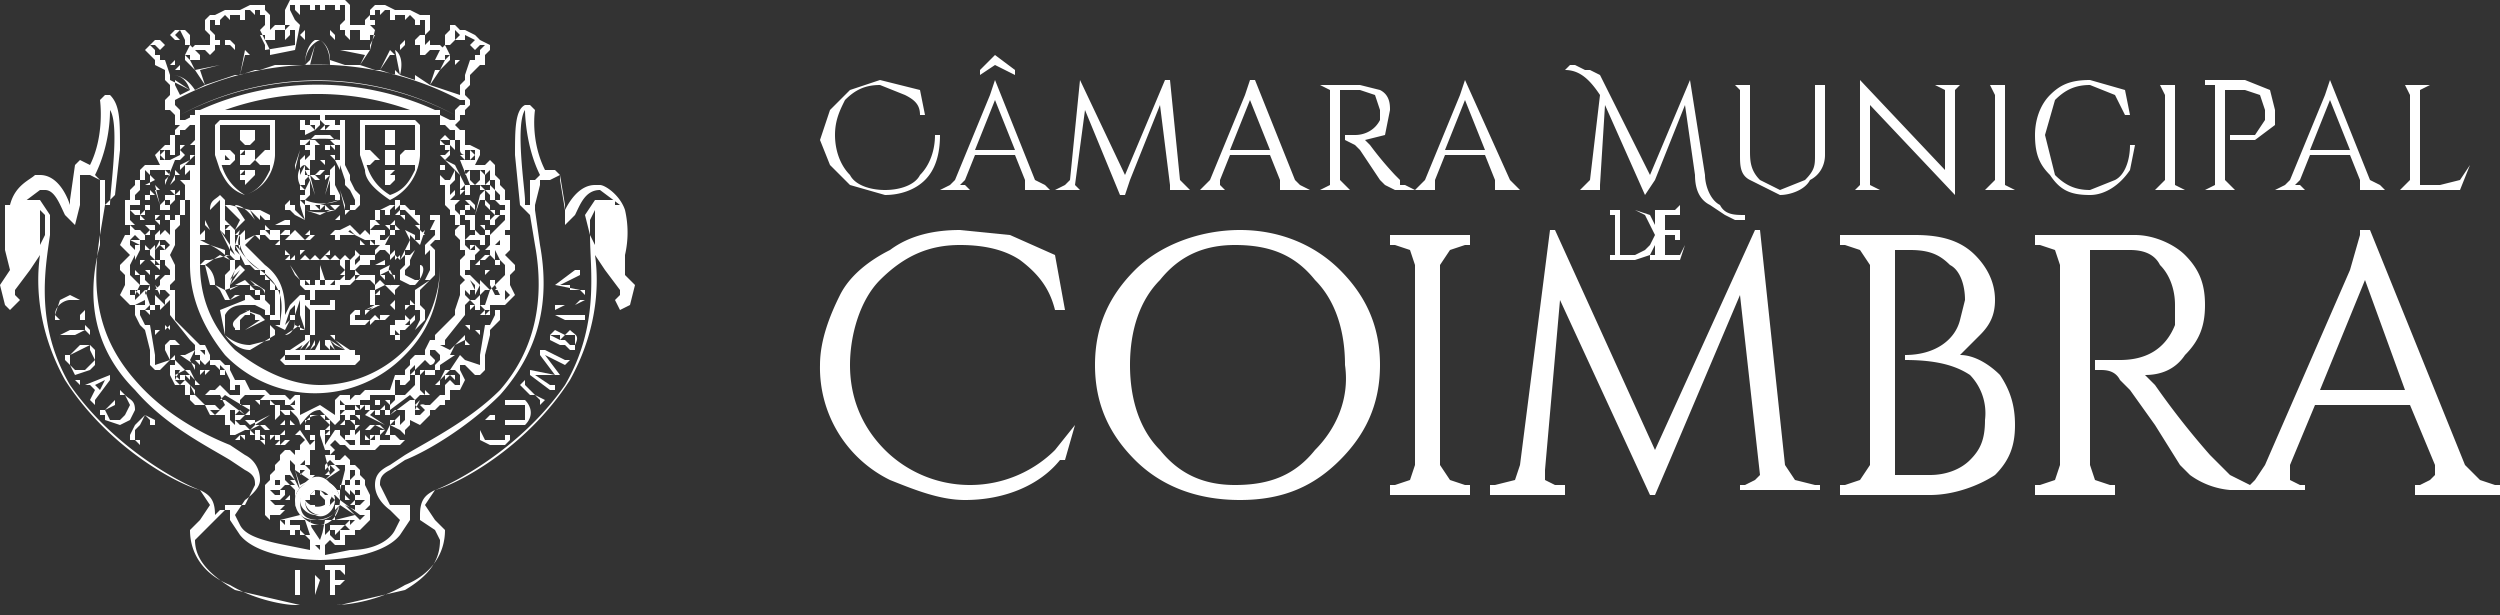 <svg version="1" id="Layer_1" xmlns="http://www.w3.org/2000/svg" viewBox="0 0 500 123"><rect x="0" y="0" width="500" height="123" fill="#333333" stroke="none"/><style>.st2{fill:#fff}</style><g id="LOGO"><path class="st2" d="M268 54c-5-5-12-8-20-8s-16 3-21 8-8 11-8 19 3 14 8 19 12 8 21 8 15-3 20-8 8-11 8-19-3-14-8-19zm-5 36c-4 5-9 7-16 7-6 0-11-2-15-7-4-4-6-10-6-17s2-13 6-17c4-5 9-7 15-7 7 0 12 2 16 7 4 4 6 10 6 17 1 7-2 13-6 17zM278 49h1l3 1 1 3v40l-1 3-3 1h-1v2h16v-2h-1l-3-1-2-3V53l2-3 3-1h1v-2h-16v2zM359 96l-2-3-5-47h-1l-20 44-20-44h-1l-6 47-1 3-4 1h-1v2h15v-2h-2l-2-1v-2l3-34 18 39h1l3-7 14-33 4 36-1 1-2 1h-1v1h16v-1h-1l-4-1zM392 71l4-4c2-2 3-4 3-7 0-4-2-7-4-9-3-3-7-4-12-4h-15v2h1l3 1 2 3v40l-2 3-3 1h-1v2h18c5 0 10-2 13-4 3-3 4-6 4-10s-1-7-3-10c-2-2-5-4-8-4zm2 21c-2 2-5 3-8 3h-7V50h3c4 0 6 1 8 3 2 1 3 4 3 7l-1 4c-1 4-5 7-11 7v1c6 0 10 1 13 3a11 11 0 0 1 3 9c0 4-1 6-3 8zM499 97l-3-1-3-3-19-47h-2v1l-2 7-17 39-2 3-1 1-2-1-2-1-1-1-3-3a158 158 0 0 1-11-14l-2-2c3 0 6-1 8-4 3-3 4-6 4-10s-1-7-4-10c-2-2-6-4-10-4h-20v2h1l3 1 1 3v40l-1 3-3 1h-1v2h16v-2h-1l-3-1-1-3V50h8c3 0 5 1 6 3 2 2 3 5 3 8v4c-2 5-6 7-11 7h-5v2h1c1 0 3 0 4 2l2 2 5 7 5 8 2 2a16 16 0 0 0 8 3h15v-1h-1l-2-1v-1-2l5-12h19l5 12v2l-1 1-2 1h-1v2h17v-2h-1zm-35-19l9-22 8 22h-17zM194 97c-7 0-13-3-17-7-5-5-7-11-7-17s2-13 6-17c5-5 10-7 16-7 5 0 9 1 12 3 4 3 6 6 7 10h2l-2-11-9-4-10-1c-5 0-10 1-14 4-4 2-8 5-10 9s-4 9-4 14a25 25 0 0 0 14 23c5 2 10 4 15 4 8 0 15-3 19-8h1l2-7-4 5c-4 4-10 7-17 7zM170 37l7 2c3 0 6-1 8-3s3-5 3-9h-1c0 3-1 6-3 8-1 2-4 3-7 3s-6-1-7-3c-2-2-3-5-3-8s1-5 2-7c2-2 4-3 7-3l5 2c2 1 3 2 3 4h1l-1-5-4-1-4-1-6 2-4 4-2 6 2 5 4 4zM194 38l-1-1h-1l1-1 2-5h8l2 5v2h-2 7l-1-1-2-1-8-20-1 3-7 17-1 1-2 1h6zm5-18l4 10h-8l4-10zM199 13l4 2v-1l-4-3-3 3v1zM216 38l-1-1 2-15 7 17h1l1-3 6-15 2 16v1h-2 7-1l-1-1-1-1-2-20h-1l-8 19-9-19-2 20-1 1-2 1h6-1zM246 38h-1l-1-1v-1l2-5h8l2 5v2h-1 7l-2-1-1-1-8-20h-1l-1 3-7 17-1 1-1 1h-1 7zm4-18l4 10h-8l4-10zM298 38h7-1l-1-1-1-1-9-20-1 3-7 17-1 1-1 1-2-1h-1v-1l-1-1a68 68 0 0 1-5-6l-1-1 4-1 1-5c0-1 0-3-2-4l-4-1h-8l2 1v19l-2 1h7-1l-1-1-1-1V18h4l3 1 1 3v2c-1 2-3 3-5 3h-1-1v1l2 1 1 1 2 3 2 3 1 1 2 1h8v-1-1l2-5h8l2 5v2h-1zm-9-8l4-10 4 10h-8zM320 19l-2 17-1 1-1 1h-1 5v-1l1-16 8 18 2-3 6-15 2 14c0 3 1 5 3 6l3 2 2 1h2v-1c-2 0-4 0-5-2-2-1-3-4-3-6l-3-19-8 19-8-16-1-2-1-2-2-1h-1l-2-1h-1l-1 1c3 0 5 2 7 5zM361 17h2v14c0 2 0 3-2 5l-5 2-4-2c-2-2-2-4-2-6V18v-1h2-6 1l1 1v13c0 2 0 4 2 5l6 3c2 0 5-1 6-3 2-1 3-3 3-5V18v-1h2-6zM376 38l-2-1V21l17 18v-1-19-1l1-1h1-6l2 1v16l-17-18v21l-1 1h-1 6zM403 38l-2-1V19v-2h2-7 2l1 2v17l-1 1-1 1h-1 7zM418 39c3 0 6-2 8-5l1-5h-1c0 3-1 6-3 7l-5 2c-3 0-5-1-7-3l-2-8 2-7c2-2 4-3 7-3l5 2 2 4h1l-1-5-7-2c-4 0-6 1-8 3s-3 5-3 8c0 4 1 6 3 8 2 3 4 4 8 4zM437 38l-2-1V19v-2h2-7 2l1 2v17l-1 1-1 1h-1 7zM448 38h-1l-1-1-1-1V18h4l3 1 1 3v2l-2 3h-5v1h5l4-3v-3l-1-4-5-2h-8v1h2v20l-2 1h7zM455 38h6l-1-1h-1l1-1 2-5h8l2 5v2h-1 7-1l-1-1-2-1-8-20-1 3-7 17-1 1-2 1zm11-18l4 10h-8l4-10zM494 33l-2 3-4 1h-4V19v-1l2-1h-7 2l1 2v17l-1 1-1 1h-1 13l2-5z"/><path class="st2" d="M331 51h-1v1h6l1-3-1 2h-3v-4h2v1h1v-2h-3v-3h3v1-3l-1 1h-5 1v3l-1-2-3-1h-5v1h1v8h-1v1h5l3-1 1-2v2zm-1-2l-1 1-2 1h-3v-9h3l2 1 2 4-1 2zM78 40c6-3 6-9 6-9v-6l-1-1H72v7l1 3c0 2 2 4 5 6zm-5-9v-6h10v9c-1 2-2 4-5 5-5-3-5-8-5-8zM49 39c6-2 6-8 6-8v-6-1H44l-1 1v6l1 3c1 2 2 4 5 5zm-5-8v-6h10v9c-1 2-2 4-5 5-5-3-5-8-5-8zM57 42h1l1 1 2 1 3 3 3-3h1l1-1 1-1h1l1-1v-1-1l-1-1-1-2v-1l-1-2v-1-1-1-1-1-3-1h-1v1h-1v-1h-2v-1h-1v1h-2v1h-1v-1h-1v5h1l-1 1-1 3v3l-2 5v1zm11-17c1 0 1 0 0 0 1 0 1 0 0 0zm-8 0zm-2 16h-1 2v1l-1-1zm3 3l-1-1-1-1v0l-1-1v-1-1l1-2 1-3 1-4v-1 4c-1 0-2 2-1 4v4a53 53 0 0 0 1 3zm7-17v1a24 24 0 0 0-7 0h-1v-1h8zm-1 0h0zm1-1v0zm0 2h-1-1-1-1-3 1l1-1h3l1 1h1zm-8 0zm0 0h5-1-4zm7 1h-1v-1l1 1h0zm1 9v1l-1-2v-1-1-4 1l1 2v4zm0 3h-1v1l1-1v1h-1a10 10 0 0 1-6 0v-1 0l-1-1h1v1h3l4-1v1zm0-1a9 9 0 0 1-7 0h-1 1v-1 1l1-1v-1-1-1l1 3-1-4 1 1h2l1-1-1 4 1-3v3h1v1h1zm-7-9v-1h1v-1 2l-1 1v1l-1 2v2h1v1l-1-1v-5l1-1zm3-3v1l-1-1h-1v1h-1 1v-1h2zm-1 0zm1 1h1v1h1v1h-1 1l1 1v-1 2l-1 1v1h-1v1h-1l-1-1h-1v-1-1-1h1v-1-1-1h1zm0 0h0zm3 4v1-1zm0 2v0zm0 0v0zm0 3v0zm0-1v-1-1 2zm0-2v-1 1zm0-1zm0-1zm0 0v-1 1zm-6 6v-1-1-1-1h1v1l-1 2h1v-1-1-1 3h-1v1zm0 0zm0-2v-1-1-1 3zm0-3v-1l1 1v1l-1 1v-1h1v-1h-1zm1 2v-1h-1v-1l1 2zm0-2v0zm1-2h-1 1zm-1 0zm0 0zm0 0zm1 0zm-1-3h0zm2-1zm0 0zm-2 1c0-1 0 0 0 0h-1 1zm-1 0c0-1 0-1 0 0v-1h1l-1 1zm-1 9h1v1h-1v-1zm7-7c0 1 0 0 0 0h-1v-1 1h1zm-1 0v-1h-1 2v1h-1zm1-1h-1v-1h-2v-1h2v1h1v1zm-1-2h0zm-5 1zm0 0v-1h1v1h-1zm3 18l-3-3v-1-1l3 1 2-1h2v1l-4 4zm6-5h-1v1l-1 1v-3-1-1-1-1-2-1 4l1 4h1zm2-1h-2v0h2zm-2-3l1 2v0l-1-1v-1-1 1zm-2-6v1l1 3v1l1 1v1l1 1v1h-1v1h-1v-1l-1-3v-1-1-1-2-1h-1v-2l-1-1h2v3zm0-6v-1 2h-1v-1h1zm-1 0h1-1zm-1 0c0-1 0-1 0 0 1-1 0-1 0 0zm-2-1v-1l1 1h1l-1 1v1l-1-1-1 1v-1l-1-1h2zm-2 1zm1 0v1l1-1 1 1v-1h2v1h-1-1-1-1-2-1 1l2-1zm-2 0h1-1zm-1-1v1h1v1h-1l1-1h-1v-1zm0 1h1l-1 1v-1zm-1 10v-2l1-4 1-1v1l-1 4-1 3-1 2v1l-1 1 2-5z"/><path class="st2" d="M125 55v-4a20 20 0 0 0 0-9c-1-3-4-5-5-5h-1c-3 0-5 3-6 5v-1l-1-6-1-1h-2c-3-6-2-12-2-12l-1-1h-1c-2 1-2 5-2 10l1 10 2 2 1 6c2 11 0 21-7 29-6 6-14 10-19 13l-3 2c-2 1-3 2-3 4 0 3 3 5 3 5l2 2-1 2c-1 2-4 4-9 4l-5 1v-2l1-1 1 1h2v-1-1h2v-1h1l1-1 1-1v-1-1h-1l1-1v-2h-1 1l-1-2v-1l-1-1v-1l-1-1h-1v-1l-1-1-1 1h-1v-1h-1l1-1-1-1 1-1 1 1h1l1 1h5l1-1h4l1-1v-1-1l1-1v-1l2 1 1-1 1-1v-1h1l1-1h1v-1h1v-2h2l1-2-1-2v-1h1l2 2h1l1-1v-1-2l1-4v-1l2-2v-1-1h-2v-1h3l1-1 1-1-1-2h-1 1v-2l1-1v-1l-1-1-1-1 1-1v-3h-1v-1h1v-1-1-1-1-1-1 0h-1v-1-1l-1-1v-1l-1-1v-1-1l-1-1-1 1h-1-1l1-2v-1l-2-1h-1v-2-1h-1l-1-1 1-1v-1h1v-1l1-1v-1l-1-1v-1l1-1v-1-1l1-1 1-1h1v-2l1-1V9l-2-1-1-1-2-1h-1l-1-1h-1v1l-1 1v2l-1 1h1l-1-1h-2V8l-1 1V8 7l1-1V5 3h-2l-2-1h-1-2l-2-1h-1-1l-1 1v1l-1 1v1h-3V3 1l-1-1h-1-1-7-1-1l-1 2v3h1l-1 1V5h-2l-1 1V5 3l-1-1V1h-1-2l-2 1h-3l-2 1h-1l-1 1v2l1 1v2h-3l-1 1h1l-1-1V7l-1-1h-2l-1 1-2 1h-1l-1 1-1 1 1 1 1 1v1l2 1v2l1 1v2l-1 1v2h1l1 1v2h1l-1 1v1h-1v2h-1l-1 1-1 1 1 2h-1-1-1l-1 1v2h-1v1l-1 1v2h-1v5h1v2h-1l-1 2 1 1 1 1-1 1-1 1v1l1 1v2h1-1l-1 2 1 1 1 1h1l2-1v1h-1-1v1 1l1 2 1 1 1 4v3l1 1h1l2-2h1v1h-1v2l1 2h2v2h1v1l1 1h2l1 2h3v2h1v2l1 1h1v-1l1 1h3l1 1h3l1-1h1l1-1h1l1 1-1 1v1h-1v1l-1-1h-1l-1 1v1l-1 1v1l-1 1v1l-1 1v6l1 1h2v2h2v1h3l1 1v2l-5-1c-5-1-8-2-9-4l-1-2 2-3s3-2 3-4-1-4-3-5l-3-2c-5-2-13-6-19-13-7-8-9-17-7-29l1-6 2-2 1-9c0-6 0-9-2-11h-1l-1 1s1 7-2 13l-2-1-1 1-1 7v1c-1-3-3-6-6-6H7c-1 1-4 2-5 6H1v9l1 4-2 3 1 4 1 1 2-2-1-1v-1l3-4 2-3c-1 7 0 16 5 25 9 14 23 21 27 22l2 3-2 3-2 2c0 5 3 9 8 11 5 3 11 4 13 4h8c3 0 9-1 14-4 5-2 8-6 8-11l-2-2-2-3 2-3c4-1 18-8 27-22 5-9 6-18 5-25l2 3 3 4v1l-1 1 1 2 2-1 1-4-2-2zm-20-33zm1 19h-1v-1c0-2-2-15 0-18 0 0 0 7 3 13l-1 1h-1v5zm-45 66v-1 1l-1-1v-1-1 1h-1-1 1v-1h2l1 3h-1zm0 0v-1 1zm-1-1v-1 1zm0 0h-1 1zm-1-1zm-1-1zm0 0v0zm0 0h-1 1zm-2 0v-1h4l-4 1zm1 0zm-1-2h-1 1zm0 0zm0-4c0 1 0 0 0 0zm0 0h-1 1zm0 2v-1-1l1-1v-1 0h1v-1h1-1v1h-1v2h-1v2zm1-3l-1-1v1h1zm1-2zm2 3l-2-4h1l1 4zm-1-4l3 2-2 1-1-3zm0 6l-1 1h-2v-1h2v-1h-1-1 0v-1 1h1v-1h1-1v-1h-1 2l1 1v2zm0 1l1 2h-4l3-2zm-2 0h-1 1c-1 0-1 0 0 0zm-1 0h0zm1 0h1l-1 1h-1l1-1zm-1-2c0 1 0 0 0 0zm0 0h0zm1 0h1l-1 1h-1l1-1zm0-1h1-2 1zm0 0zm0 0v-1 1zm2-2v0h-1 0v-1l1 1zm-1-1l1 1-1-1zm0 1zm0 0h-1 1zm0 0l1 1h-1l-1-1h1zm-2 6zm0 0h-1 1zm3-2v1l-3 2 3-3zm0 4h-1 1zm-1 0h1v1h-1v-1zm1-4c0-2 2-4 5-4 2 0 4 2 4 4 0 3-2 5-4 5s-5-2-5-5zm2-6v0l-1 1v-1h1zm0 0v-1 1zm0 0h1l-1-1h1v1h-1zm0 0v-1 1zm0 1zm1-3v-2h4v1h-1l1 4-1 1v-1l-1-1-1 1h-1v-3zm0 0v0c0 1 0 0 0 0zm0 0zm0 1v-1 1zm0 0h-1v-1l1 1zm0-8h-1v-1h1v-1h3v1h1v3h-1v1-2h-2v1h-1l-1-1h1v-1zm-2-3v-1-1-1h-1l-1 1-1-1h-1-1-1l-1-1h-2-1l-1-2h-1-1l-1-2v-1h-1l-1-1h-2v-1l-1-2h-1l-1-1-1-1-3-3v-4-2h-1v-1l1-1v-1-1-1l-1-2 1-2v-2-1l1-1v-1-1h1v-1-1-1h1v-1-1 15c0 7 3 13 7 18a25 25 0 0 0 36 0c5-5 7-11 7-18V37h1v4l1 1v1h1v2h1l-1 1v1l1 1v2h1v1l-1 1v3l1 1-1 1v2l-1 3v1l-3 3-1 1v1h-1l-1 2v1h-2l-1 1v1l-1 1v1h-2l-1 3h-5l-1 1h-2 1l-1 1v-1h-2l-1 1v3l-3-2-4 2v-1c0 1 0 0 0 0zm-4 4h-2l-1-1h-1l3-2v1l1-1v1h1l-1 1h-1l1 1zm1 0l-1 1-1-1h2zm0 1v-1h1v1h-1-1 1zm-1 0v0zm-9-4l1-1v1h-1zm0 0h-1v-1h1v1zm1-1l1 1h-1v-1zm0 2h1v1h-1l-1-1h1zm0 2h1-2 1zm1-1zm0-1v0h-1l1-1v1zm-1-4h-1 1zm0 0zm-1-1h-1l-2-2v-1 1l2 2h1l1-1v-1h-1l-1 1h-1v-2-1h-1v-1-1h-1-1-1-1v-2 1h1v-1l-1-1h-1v2l1 2h-1l-1-2 1-2h2v1l-1 1 1 1 1-1v1h2l1 1 1 2v2h1v-1h1v2h-1zm-4 1h-2-1-1v-1l-1-2v-1l-1-1h-1v1h-1l1-2h1l2 2v2h1v1h3l1 1 1 1-1 1-1 1v-1-1l1 1-1-2zm-2-1h-1v-1h-1v-1h1l-1-1 1-1 1-1v1l1-1h1v1h1v1h-1 1v1l-1 1h-1l-1 1zm-2-3l-1-2 1-1v1h1v1l-1 1zm1-3h3l1 1h1v4h2v-1h1v1l-1 1h-1l-2-2v-1-1h-1v-1h-1-1-1l-1-2v-1h1v1h-1l1 1zm8 7l1-1h1v2h-2v-1zm2-1zm2 0h1l-1 1h-2v-1h2zm-1 0zm2 1h1v1h-1-1v-1h1zm0 0zm5 1l1 1h-1-1-1v-1h2zm0 0l1-1v1h-1zm0 2h-1 1zm-1-2h-1-1l-1-1h3v1zm-1 1zm-6 4v-1l4-2h1l-3 2-2 1zm2-1zm-2 0v-1 1h1-1zm0-4h2v1h-1-1v-1zm0 0v-1h1l1 1h-2zm2 0v-1 1zm0 1v-1 0h2v2h-1l-1-1zm2-1h1v1h-1v-1c0 1 0 0 0 0zm1 2h-1v-1h1v2-1zm-5-2v1h1-1v-1h-1 1zm0 2v-1h2v0l1 1h1l-3 2v-1h-1v0h-1v-1c1 0 0 0 0 0h1zm-1 1l1 1v1l1 1-1-1-1-1v-1zm1 2l1-1h1v1h-2zm2 1v-1 1zm0-1v-1l1 1h1v1h-1-1v-1c0 1 0 1 0 0zm0 1h2v1h-1v-1h-1zm2 0v-1h1l1 1h-1-1zm3-3h-1v-1-1l1 1v1zm0 1v-1-1 0h1v2h-1zm1 0h0zm1 0l-1-1v-1-1l1 1a3 3 0 0 1 1 2h-1v-1 1zm1-5zM33 60h-1l-1-1-1-1v-1l1-1v-1 4h2l1-1h-1-1v0l-1-1 1-1h1v-1-1-1-1l-1-1-1-1 1-1 1 1v-1-1l-2 1-1 1 1 1v1l-1-1v-1-1h1l2-1 1 1-1 1h-1v2h1v1l1 1v1h-1l-1 1v1l-1 1h2l1 1-1 1zm1 0zm0 0zm-1 0zm0 1l-1 1v-1h1zm-1-1zm0 1zm-1 0v1-1h-1l-1-3h1v-1 1l1 1v2zm0 1v-1 1zm-3-5l-1-1-1-1v-1-1l1-1 1-2v-1h-1v1l-1-1v-1l2 1v4h-1v2h1v2h1v1l-1 1-1 1h-1v-1h1l1-2zm0-2l-1-1v-1h1l1-1 1-1 1 1 1 1v2h-1v1h-1-1v-1h-1zm-1-10h2l1 1-1 1-1-1h-1l-1-1h1zm0 0zm2-8l2-1h1v1h-1l-1 1h-1v-1zm0 0v-1c0 1 0 0 0 0l1 1h-1zm8-8v-1-1h2v1h-1-1v3h1v1l-1-1-1-1 1-1zm0 0h-1v2l-2 1h-1v-1-1h1v1h1v-1-1-1l1-1v-1h3v1h-2v2zm2-2h-1 1zm-1 2v1h1v1h-1-1v-1-1-1h2l-1 1zm1 0v1h-1v-1h1zm-2 6l1-1v2l-2-2 2-2h1v1h-1l-1 1v1zm1-3l-2 2 2 2v-1-1h-1v-1h2-1l-1 1h1v2h-1-1v-1-1l2-2 1-1v1h-1zm0 2zm0 2zm-1 3l-1-1h-1v-1-1 0h1l1 1v2zm0 0zm-1 2v-1h-1v-1l1-1 1 1v1h-1v1zm0 0zm-1 2v-1h-1v-1l1-1h1v3h-1zm0 0zm-1 2zm0 3zm0-3v-1-1l1-1v2h-1v1zm-2 3zm0-1zm0 0v-2l1-1h1v2h-1l-1 1zm0-2c0 1 0 1 0 0zm-2 1v-1 1zm0-1h-1v-1h1v1zm0-4v-1h1v-1l1 4h-1 1-1v1h-1-1v-1-1-1h1zm-1-1h1v-1h1v1h-1v1h-1v-1zm3-3h2v2h-1v2h-1l-1-3h1l-1-1h1zm4-2h-1l1-2v2zm0 0v1h-1v-2l1 1zm0 1zm-1 0h-1 1zm0 0v2h-1v-1l1-1zm-2 7h-1-1 1v-1h1v1zm-1 0h1v1l-1 1v-1h-1l1-1c0 1 0 1 0 0zm1 1v-1 1zm1-1s-1 0 0 0c-1 0-1 0 0 0h-1v-1h2l-1 1zm0-2h-1-1l1-1h1v1zm-1-1v-1h1v-1l1 1h-2v1zm1 0h0zm1 0c0-1 0-1 0 0v-1-1h1v1h-1v1zm-4-2zm1 3v2l-1-4-1-1 1-1 1 4zm-2-2zm-1 4v1l-1-1h1zm1 2v-1h1l1 1h-1-1v0zm3 1h1v-1 2l-1-1zm4-15l1 1-2 1v-1l1-1v-1 1zm-1 1v1l-2 4h-1l2-5h1zm-2 1zm0 1zm0 0v1l-1-1h1zm0 1l-1 1v-1h1zm-1 0v2h-1v-1-1h1zm-1 0v1h-1v-1h1zm-1 1h1-1zm-1 2v1h-1l1-1zm-1 1zm0 0s0 1 0 0c0 1 0 1 0 0v2h-1v-1-1h1zm-1 3v-1h2v1h-1l-1 1v-1zm0 1h-1 1zm0 0v1h1v1h-1v-2zm1 4zm0 0h1v-1h1v-1h1v1l-1 1h-2zm2 0v2h-1v1l-1-1v-2h2zm-2 3h1l1 1v1l-1-1-1 1v-2zm2 0l1 1v1h1v3l-1 1-1 1 1 2v-1h2l-1 1h-2v-3l1-1v-1-1-1h-1v-1-3h2v1h-1v-1l-1 2zm-1 6h1l-1 1h-1v-1h1zm0 6v1h-1v-1h1zm3-12zm0 8zm5-34l1-1h-1v1zm0 1zm1-1v-1 1zm0 0zm0 1zm43-3H45a55 55 0 0 1 37 0zm-5-3l10 3-10-3zm-37 3zm48 1v20h-1-1v2l-1 1-1 1h1l-1-1v-1-1-1h-1v-1h-1l-1-1h-1v-1h-1v1h-1l-2 1h-1v2h-1v3h0l-1-1-1 1-1-1-1-1-2 1h-1l-1 1h1v1h-5l1-1h-1v-1l-1 1h-1l-1-1-1 1v-2-1h-1l-2 1h-1v-1-1l-2-1h-1-1l-4-1h-1l1 1 2 2h-1-2v1h1l-1 1v-6l-1-1c-1 1-2 1-2 3l-1 2v2l-1 1v2l1 3-1 1h1l1 4h1l1 1 1 2h1l2-1h1v1l-5 2 1 5s2 3 5 3l5-3v-1l2 1 3-2v1h1v-6-1h-1l-2 2-1 2c0-3 0-7-4-10l-4-4 1-1 1-1h1v1h2v1h2v-2h4-2l-1 1v2l1 1v2l2 3v1l1 1h1v2h-1v1l1 1v5h-1v1l-3 2h-1v1l-1 1 1 1h14l1-1v-1h-1v-1h-1l-3-2v-1h-1v-5h1v-1-1h-1v-2h2v-1c0 1 0 0 0 0h2l1-1h3l1 1v1h-1v3h1l-2 1h-1-1l-1 1v2h3l1-1v1l1-1h2l1-1v-1-1l1 1h1v1h1v1h-1-1v1h-1v2h1v1l1-1v1h1l1-1 1-1 1-1 1-1v-1-1l-1-1v-1-1-1l3-3v-2-1-1-1l-1-1c1 0 0 0 0 0v0l1-1h1v-1 6a24 24 0 0 1-24 24c-6 0-12-3-17-7-5-5-7-11-7-17V23h48zm-1 24l-1 1-1 1v2l1-1v3-1 2l-1 2h1l-3 2h-1 1v4h1v2l-1 2v-1 1l-2 2h-1v-1h1-1v1h-1l1-1h-1 0s0-1 0 0v-1l1 1v-1h-1 2l1-1v-1-1 2h-1l1-1h-1 1l-1-1h-1v-1h-1c1 0 0 0 0 0v-1-1c0 1 0 0 0 0v-1-1l-1-2 1 2v1l-1-1-1-1-1-1v0l-1 1v-1-1-1 1h-2-1l-1 1v-1l-1 1h-1v-1l-1 1v-1h1v-1l-1 1v-1h3l1-1h2v-1h3-3v0h1v-1h0v-1h2-1 1l1 1v-1 2l1-1v1l1-1v1l1-1v2l-1 1v-1 1 2l2 1h1c2-2 2-4 1-4v-4l1-3 1-1v-1h1l-1 2 1-1-1 1h1v1h-1 1zm-1 3zm0 2zm0 4zm-3 3zm0 7zm-2 2zm-1 0v-1 1zm-1-1zm0 0zm0 0zm-1 0v-1 1zm0-1v-1 1zm3-3zm-1-1zm-1 0zm0-2c-1 0-1 0 0 0-1 0-1 0 0 0l-1 1v2h-1-1v1l-1-1-1 1h-1-1-1v-1h1v-1h-1 2-1 1l3-1h-1v-1-1-1l2-1h1l1 1v2zm0 1zm-7 4zm-1-1v0zm0-1h-1 1zm0 0zm0-1h1-1zm2-6zm-3 0zm-1 0v0zm0 0h-1 1zm-1-1v0zm3 16h-3 3zm0 0v1h-3 3zm-3 0h2-2zm-2-1h3l-2-1-1-1 3 2h-3zm-9 1h4-4zm3 0v1h-3v-1h3zm-2 0h2-2zm1-1l3-2h-1l-1 2h-1 3-3zm7-1l1 1-1-2v1zm0-1h1a32 32 0 0 1 2 2h-1-1l-1-2zm0 1l1 1h-1v-2h-1l1 1zm0 0v0l-1-1 1 1zm-1 0l1 1h-1v-1-1 1zm-4 2h7-7zm7 0h-7 7zm-5-1h1-1zm1 0h1-1zm1 0l-1-2h1v2zm0 0h-1v-2l1 2zm-1-2l-1 2v-2h1zm-1 0v2h-1l1-1v-1zm0 0v1l-1 1 1-1v-1zm0 0l-1 2h-1l1-2h1zm-1 0l-1 2 1-1v-1h1-1zm0 0l-1 2h-1-1 1a32 32 0 0 1 2-2zm-1 3h7v1h-7v-1zm6-3h-5 5zm-5 0h4-4zm5 0h-5v-1h4l1 1zm-4-1v-5 5zm0 0v-5h2v5h-2zm2 0v-5h1v5h-1zm0-6h-3 4-1zm-3 0h5-5zm0 0v-1h4v1h-4zm1-1v-2 2zm0 0v-2h2v2h-2zm2 0v-2h1v2h-1zm0-2h-3 5-2zm-3-1h-1 6-5zm-1 0h-1 8-7zm0-10h1l-1 1-1-1h-1 2v-1 1zm7 1h3v1H57v-1h11zm7-2h-1l1-1v-1h1v-1-1h2l1-1v1l1-1-1 1 1-1v1h1l1 1h0l1 1h1-1l1 1h-1l1 1v2h-1l1 1h-1v1l-1 1h-1v-1l-1 2v-1 1l-1-1 1-1-1 1v-1l-1 1v-1-1l-1 1 1-1h-1l1-2-1 1v-1 1h-1v-1h1v-1h-2v1-1zm3-4zm1-1zm4 2zm-1 10v-1l1-2v-1h1v7h-1l-2-1v-1l1-1zm-1 0zm3-4zm0-1zm-7 0zm0 0zm-1-1zm0 0zm0-1zm0 1zm0-1zm-1 2v1l-1-1h-1 2zm-1-1h-1 1l1 1-1-1zm0 1v1h2l-1 1h1l-1 1h-1v0h-1v0h-1v-1 1l-1-1v-1-1h-1-1-1l1-1-1 1v-1 0h-1 2l1-1 1 1 2 1h1zm-3 5v-1l1-1v1h1-1l-1 1zm0-2h-1l1-1v1zm2 0zm-3-3h-1 1zm-1 0h-1 1zm-1 0zm0 0zm0 0h-1 1v-1 1zm-1-1zm-10 3h1v1h-1v-1zm1 1v-1h-1v-1h14v1l-1 1h1l-1 1-1-1-1 1-1-1-1 1-1-1-1 1-1-1-1 1-1-1-1 1h-1v-1l-1 1h-1l1-1zm12 2zm0 1h-1v-2h1v2zm-2 1v1h-1l1-3 1 1h-1v1zm-7 1l1 1h-1v-1zm0 0h-1v-3l1 3zm1 0h-1l-1-3v-1h2v1 3zm0 0v-3l1 3h-1zm0 0h1v1h-1v-1zm1 0l-1-3v-1h2v4h-1zm1-3v3h1-1v-3zm0 3h1v1h-1v-1zm1 0l-1-3v-1h2v1l-1 3zm0 0h1-1c0 1 0 1 0 0zm1 0h-1l1-3v3zm0 0v-3-1h2v1l-1 3h-1zm1 0v1h-1l1-1zm-9-3v-1h2v1 3h0l-1-1-1-2zm10 4v-1 1zm0-2v-1 1zm18-12c1 0 1 0 0 0 1 0 0 0 0 0zm2 1zm-4 0zm-27 2l-1 1v-1h-1v0h-1v1l-1-1h-1v1h1l1 1v-1 1h2l-1 1h-1v-1h-1-1l-1-1-2 1 1-1-1 1v-1-1l-1 1v2a8 8 0 0 0 4 5h1v1l1 1 1 1v1h1v6h-1v-1h-1v-1-1l-1-1v-1h-1v-1h-1l-1-1c2 0 3 1 3 2v-1l-3-2 1 1h-4l2-1-1 1-2 1v-2l1-2v-2h-4 5v2l-2 3v0l1-1 1-1 1-1-1-1v-1-1-1-1h-1l1 1-1-1v-3l2-2-2-3c2 0 4 3 4 3h-1 4v1h4v1h-1 1-2 2-1zm0 1zm-1 0zm-1 0zm0 1zm0-2zm-1 1zm0 0zm-1 0zm-1 1zm-3 1zm8 16l1-3 1-1 1-1-1 1v2h-1v1l-1 1zm1 0h-1 1zm-1 1l1-2h1v-1l1-3-1 2v2c0 2-1 3-2 3l-2-1-1-1-1-1-1-1-3-1-2 2c-1 1 0 2 1 2h1l4-2 1 1v3l-4 1c-3 0-5-2-5-2v-4c1-2 3-2 4-2h2l2 1v1h1v1h1v1l2 1zm3-3l1 3-2-1v-1-1l1-3v3zm-5 3l-1 1 1-1zm-5-4l-2 1-1 1v2h1l-1-2 2-2 2 1h-1v-1zm0 1h-1 1zm-2 2v-1 0l1-1h2v1h1l-3 2h-1v-1zm3-6h-4l-1 1-1-2 3-1 1-1 1 1v1h1v1h1v1l1 1-1-1h-1l-1-1h-1 2zm2 2h-1 1zm0 0v1-1zm0 1zm3 3v-1 1zm0 0h-1v-1-1-1-1-1-1-1h-1v-1-1h-1v-1h-1v-1h-1l-1-1h-1l-2-4 1-3-1 1h1c-1 2 0 4 4 7 6 4 4 9 4 11zm-11-7l-2-1c0-3-2-4-2-4l3-2 2 1v2l-1 1v3zm-5-9h2a12 12 0 0 1 3 2h1l-4 1h-1l-1-3zm1 4zm3-7l2 2v1l1 2v1h0v-1l-1-1-2-4v-6 6zm0-6zm4 4l-1 2-2-2h3zm-1 0zm-1 2h0v2l-1-1v-1h1zm0 2h-1 1zm1 2v-1l1 1v1l-1-1zm0-1v0zm0 3v-1l-1-1h-1v-1l-1-1-2-2-1-1 1 1 2 2 1 1 2 2v1zm0 0h-1l-1-1v-1l-3-1-2-1 2 1h1l2 1 1 1 1 1zm-1-2l1 1-1-1zm-2-10v6l2 3v1l-1-1-1-1-2-2-1-2 1-2 2-2zm-3 5l1 1 2 2 1 1v1h1v1h0l-1-1-2-1h-1l-2-1h1v-2-1zm7 8v1l-1 1-1 1v1l1-3 1-1zm2-11zm2 2h-1l-1-2 2 2zm0-1zm0 0l1 1h-1v-1zm22 15zm13-5zm2-20h-1v-1h1l2 2-2 2v-1-1l1 1v-1l-1-1zm0 0l1 1v1l-1-1v2l2-2-2-2h-1v-1l1 1 2 2-1 2h-1l-1-1v-1h1v-1h-1 1zm0-3v-1l-1-1h2v1h-1v1h1l-1 1h-1v-1h1zm-1 0v-1h1v1h-1zm0 1h2v-1-1-1l-1-1-1 1v-1h2v4h-2v-1 1zm4 0l1 1v-1-1h1v2h-1l-2-1v-1-1-1c0 1 0 0 0 0h-1v-1h-1-1v-1h3v1h1v4zm-3-4h-1 1zm7 9h-1v-1h1v1zm2 1v1h-1l-1-1h-1 3zm0 0v-1 1zm2 8l-1 1-1 1v-1h-1v-1h3zm0 0zm0 3zm-1 2l1 2 1 1v2l-1 1-1 1 1 2v-1h1v1h-1-1l-1-2 1-1v-1h1v-1-1-1h-1c1 0 0 0 0 0v-4h2v1h-1v-1l-1 1v1zm0 3h1v2h-1v1h-3v-1h-1v-1-1h1v-1h1l1-1 1 1v1zm-3 8v-2l1-1v-1 1h1l-1 3h-1zm1 1h-1v-1l1 1zm-2-2h-1l-1-1v-1h2l-1-2v-1h-1v-1-1h1v-1-1h1v-1-1l-1 1-1-1v-1h3v1h1v1l-1 1v-1-1l-2-1v1h1v2h-1v2h-1v1h1v2l1 1v1h-1-1l1 1h2v-3l-1-1h1v4l-1 1zm0 1zm0 0h-1v-1l1 1zm0-1zm-1 0zm0 0h-1 1zm-1 0zm1-2zm0-8zm-1-2zm0-3zm0 0h-1v-1-1h1v2zm-1-2l-1-1v-1l1-1 1 1v1h-1v1zm0 0zm-1-2v-1h-1l1-1v-1l1 1v1h-1v1zm0 0zm-1-2v-1-1l1-1h1v2h-1l-1 1zm0 0zm1-5l1 1h-1v-1zm0 1h1v1h-1v-1zm4 2h1v1l-1 3-1-1v-1-1-1h1v-1 1zm3 4l-1-1v-1h1v2zm-1 0l1 1v1h-1v1h-1-1v-1l1-3h1v1zm2 2l-1 1v-1-1h1v1zm-2 3v-1 1zm-2 1zm0 1zm0-1h-1v-1h-1v-1-1h1v2h1v1zm-3-9v1l-1-1h1zm1 0v1h1v1h-1-1v-1l1-1zm-1 2h1-1zm0 0h1l1 1 1 1h-2v-1l-1-1zm3 3h-1v-1h1v1zm1 1v1h-1c1 0 0 0 0 0v-1h-1 2zm-3-3h1v2h-1c1 0 0 0 0 0v-1h-1 1v-1c0 1 0 1 0 0zm1 2h-1v0h1zm1 3v-1 1zm0-1h1v-1h1v1h-1-1zm2 0v-1h1v1h-1zm0-6zm-1 0l-1 4v-1-1l1-3h1l-1 1zm0-1v-1 1zm-3 0h-1l1-1v-1 2zm0-2h-1 1zm-2 0zm2 10h1v1l-1 1v-2zm4 1h1v2l-1 1v-3zm-2 7v1l1 1v3h-2s-1 0 0 0v-1h1v1l1-2-1-1-1-1v-1-1-1h1v-1l1-1-1-1v1h-1v-1-1l2 1v3l-1 1v1zm3 8v1h-1v-1h1zm0-4l-1-1-1-1h2v2zm-1-7l-1 1v-1l1-1h1v1h-1zm1-4h-1-1l-1-1v-1h1l1 1v1h1zm0 0zm1-2v-1h-1 1l1-1v2h-1zm1-2h-1 1zm-1 0l-1-1v-1h-1 2v2zm0-2h-1v-1h1l1 1h-1zm-1-2h0zm0 0h-1v-1l1 1zm-2-3h-1 1zm-1-1v1h1l-1 1-1-1v-1h1zm0 0s-1 0 0 0h-1v1-1-1 1h1zm-1-1l-1 1c1 0 0 0 0 0v-1h1zm-1 0zm0-1zm1 4c1 0 0 0 0 0h-1l-2-4v-1h1l2 5zm-3-5v1l-2-1 1-1v-1l1 1v1zm-1 4c-1 0-1 0 0 0h-1 1zm-1-2zm-1-1zm0 44v1h-1v1h-1l-1-1v1l-1-1v-1-1-1l1-1v1h2l1 1v1h-1 1c-1 0 0 0 0 0zm0 0v-1l2-2h1l1 1-1 1s-1 0 0 0v-1h-1l-1 1v1l-1 1v2h-1-3l-1 2h1v1h-1v-2-1l1-1h3v-1h1v-1zm-5-1v1l-2 2h-1l-1-1v-1h1v1h2v-2-1h1v-1l1-1h3l1-1h-1l-1-1 1-1 1 1v1l-1 1v1h-2-1c1 0 0 0 0 0v1h-1v1zm4-1v-1h1v-1l1 1-1 2-1-1zm1-1h-1-2 3l1-2-1-2h-1l-1 1 1 1h1l-1 1h-1-1-1-1v1l-1 1v3h-2v-1h-1v1l1 1h1l2-2v-1 1l-2 2h-1-1v-1-2h1v1h1v0l1-1v-2l1-1h1l1-1 1 1a1 1 0 0 0 1-1l-1-1v-1h2l1 2-1 2zm-8 6h-1 1zm-1 0c1 0 1 0 0 0 1 0 0 0 0 0zm1 3l-1 1v-1-1h1v1zm0-1h1v1h-1v-1zm-2 2v1-1zm0 2h2v-1 1h-2zm1-1h-1l1-1v1c1 0 1 0 0 0zm0-2h-1l1-1v1zm-1 0h1v1h-1v-1zm-7 4v0zm0 0v-1h-1 2l-1 1zm0 0h-1-1v-1h1v1h1zm0-2l-1-1h1v-1l1 1v-1 0l3 2h-1l-1 1h-1-1l1-1h-1zm-1 0h-1c1 0 0 0 0 0v-1h1v-1l1 1v1h-1zm-2-1v-1h1v1l-1 1h-1l1-1zm0-4zm6 0h1v1h-1-1v-1h-1 2zm0 0zm3-1v1h-2v0h-1v-1h3zm-1 0zm1 6v1l-2-1-3-2h1l4 2zm0 0zm-2 0zm-4-3v-1 1h0zm0 1v-1h2v1h-1c1 0 0 0 0 0h-1zm1-1l1-1h1v1h-1-1zm1 1v-1-1h2v1h-1l-1 1zm2-2v-1c0 1 0 0 0 0v1zm0 1v-1h2l-1 1h-1zm2-1h-1v-1h2v1h-1 0zm-5-1h1v1h-1v1l-1-1v0h-1 2v-1zm-2 1h1v1h-1-1l-1 1v-1h1v-1h1zm0 2h-1 1zm0-2h-2v-1l1 1h1zm-2 4h1v-1 1h-1c1 0 1 0 0 0 1 0 1 0 0 0zm2-2h1v-1 2l-1-1zm2 4v-1h1v1h-1v0zm1 0h1v1h-1v-1zm2 0h-1-1v-1h1l1-1v2zm0 0v-1 1zm0 0v-1-1h1l1 1h-1l-1 1zm2-1v-1l1-1v1l-1 2h-1l1-1zm1-3v1l-1 1v-1 1l-3-2 1-1v1h1v-1h1v1h1zm-1-1v-1 0h1v1h-1zm1-1l-1-1c1 0 1 0 0 0v-1h2v1l-1 1zm-1-2zm-13 3l3 3h-1l-2-2c-2 0-3 1-3 2h-1c1-1 2-3 4-3zm-1 7v-2-1h1v1l1 3h-1-1v-1zm2 3c0 1 0 1 0 0v0zm0-2zm0 3v-1 1zm0-1zm2 2l-1 1h-1l1-1h1zm-1 0v-1l1 1h-1zm1 1h-1 1zm-1-1zm0-1l-1 1h0v-1h1zm-3 2l1-1 1 1v1h-1v-1h-1v1h-1l1-1zm1 0v1h-1v-1h1zm5 1h1v1h1v0h-1v-1l-1-1v1zm0-1zm1 2h1-1zm1 1c0 1 0 0 0 0zm0 0h0c1 0 0 0 0 0zm0 4h0zm0 0zm-4 2v-1h4l-4 1zm3 0zm-1 0h0zm0 0zm0 0zm-1 1h-1-1v1h1l-1 1v-1l-1 1h1-1v-3h3v1zm0 1zm0-1zm-1 1v-1 1c1 0 0 0 0 0zm-1 1v-1 1zm2-2v-1h1v1h-1zm0-1h0zm1-8l-1 1 1-1v-1 1zm1 0h-1 1zm-1 0zm-1 1h1v-1h1v1h-1-1zm0 0h2v0h-1v1h0l1 1v-1l1 1h-2v1h2l-1 1h-1 0l-1-1v-3zm3 1h-1-1 1v-1 1h1zm-1 0zm1 0h-1v0h-1 2zm0 1v1h-1l-1-1h2zm-1 0h1-1zm1 0zm-1 2h1v1l-2-1h1zm0 0h0zm1 0zm-3 0l3 2h-4l1-2zm3 2l-3-3 4 3h-1zm0-1h1-1zm0 0zm-3-4h-1l1-4h1l-1 4zm-1 0l-2-2 3-2-1 4zm-3 7h1l-1 3-2-3h2zm0 4v1l-1-1h1zm0 0l1-4v-1l-1 5zm4-1h-1l-1-1h2v1c0-1 0-1 0 0 0-1 0 0 0 0zm-1-1v-1 1zm1-1v1h-1v-1 1l1-1zm0 0zm0 1zm-1-1v1h-1-1 1l1-1h1v-1c0 1 0 1 0 0h1v-1h1l-1 1-1 1h-1zm2-1h1-1zm0 0zm0 0zm1 1h-1-1v-1h1l1 1zm2-2h-1l-1 1v-1h2zm1-1l-1 1-1-1h2zm0-3l-1 1h-1v-1h2zm-1 0h-1 1c-1 0 0 0 0 0zm-1 0h0zm1 0zm0 0zm1-2zm-1 0h0v1h-1v-1h1zm0-2v1h-1-1 1v-1h1zm-1 0zm-1-1v-1h1v1l-1 1v-1zm0 0h-1 1zm-1-2zm-1 0h1v1h-1v-1zm0 1l-3 2 3-2zm0-1v1h-1 1l-1-1h1zm-1 1v-1h-1-1 1l1 1zm-2-1l1-1v1h-1c1 0 0 0 0 0zm1-1l1 1h-1v-1zm0 0zm-1-3v-1-1l1-1h1l-2 3zm2-3h-1-1l1-1h5v1h-4zm2 1v1l-1-1v-1h1v1zm3 2h-1-1l-1-1v-1 1h2v1h1zm2 0h-1-1v-1-1h1l1 1v1zm2-1h-1-1l1-1v1h1zm2 0h-1-1v-1c0 1 0 0 0 0h-1l1-1v1h2v1zm0-1v-1 1h0zm3 1h-1l-1-1h-1v-2l2 1 1 1v1zm0-5v1l-1 1v-1-1h1zm0-1zm-3 1v-1c-1 0-1 0 0 0l4-3 1 1h-1l-4 3zm14-8v2h-1l-1-1v-1c0 1 0 1 0 0v1l-1 1v2h-1v1h-1l-1 1h-1a1 1 0 0 0-1 0l1 1-1 1h-1l-1-2 1-2h3-1-1-1l-1 2 1 2h1v-1l-1-1 1-1h3l1-1v-1l1-1v-2h2-1l1 1 1-1-1-1h-1l-2 2v1h-1l1-1 2-2h1l1 1zm-2-1h-1l-1-1 3-2h1l-2 3zm3-2l-1-1h-1l1-2 1-1v1h1v1l-1 2zm0 0l1-2v-1l-1-1-1 1-1 2h-1l1-2 2-1 1 1v1l-1 2zm5-7zm1-3zm0 1zm-1-1zm0 0h1v1h-1 1l-1 2h-1l-1 6v2l-3-1 1-2v-1l-1-1v-1l-2 2-1 1-2-1h1v-1l4-5v-3 1l1-1v2l1-1v1h2l-1 1h1l1-1zm2-2zm1-12v2h-1-1l1 1v1l1 1v3h-1v1l-1 1h2l1 1-1 1-2-1-1-1v-1l1-1v1l-1 1 1 1 2 1v-1h-1v-1-1h1v-1-1h1v-1l-1-1v-1l-1-1v-2 1h2l-1-1h-2v3-3-1h2zm0 2h-1 1zm-1 8zm1-16zm0 0v2l-1 1v-1-1h1v-1zm-1-2zm0 0v1h1v1h-1v1h-1v-1-1h1v-1zm-1-2zm0 0l1 1v1h-1v-1h-1 1v-1zm0-2zm0 0v2h-1 1l-1-1v-1h1zm-1-3zm0 1v-1 3l-1 1v-2l1-1zm-2 0zm0 0h1v2h-1 1v-1l-1-1zm0 0v1h-1-1v-1h-1 3zm-2 0zm0-4zm-3-4v1h1v3a1 1 0 0 0 1 1v-1h2v2h-4v-1l-1-1v-1l1 1v1l2 1h1l1-1-1-1h-1v1h-1v-1-1-1h-1v-1-1h-1-2v-1h1l1 1h1zm-3-1zm1 0zm4-9l-4 2c1-3 3-3 4-3v1zm0 0l-1 1v2l-3-1 4-2zm3-4zm0-3zm-3-2zm-2-1zm-1 3zm0 0l1-1V6l1 1-1 1h2V7l2 1-1 1 1 1 1-1h1l-1 1v1h-1v1h-1l-1 3c-1 0-3 0-4 3l-3-1 2-3 1-2 1-1-1-2h1zm-7 3l5 2-5-2zm5 2h-1l-4-1v-1l5 2zm-5-2v-1l6 2-1 1-5-2zm0 1l4 1-1 3-3-2v-2zm6-2zm-3-1zm-1 1s1 0 0 0l1-1h2l-1 2h2v-1h1v1l-1 1-6-2V9h1v2h1zm0-4zm-1-3zm-2-1zm-3 0zm-2-1zm-2 0zm-1 3h1V4h-1V3h1V2h1v1l1-1h1v2h1V3h2v1l1-1 1 1v1h1V4h1v3h-1l-1 1v8l-3-1c1-4-1-5-1-5V9v1h-1s-2 0-3 4l-3-1 2-3 1-4-1-1zm5 6l-1-1-2 4h-1c1-4 3-4 3-4h1l1 5-1-1v-3zm0 4l-3-1 2-3h1v4zm-5-5l-6-1 6 1zm-6-1V8l6 1v1l-6-1zm6 1h-6V9l6 1zm-1 1l-1 2h-3l-1-3 5 1zm1-6zm0 2zm-4-1zm0 2V6h2v2h2V7h1l-1 2-6-1V6h1v1l1 1zm-2-7zm-4 0h1-2 1zm-5 0zm0 0v1l1 1V1h2v1h1V1h1v1h1V1h2v1h1V1h1v3l-1 1v5l1 3-3-1c0-3-2-4-2-4s-3 1-3 5h-3l1-3 1-5-1-1-1-2V1h1zm5 8h-1c1 0 0 0 0 0l-1 3-1 1c0-4 2-5 2-5h1s2 1 2 5h-1l-1-4zm1 4h-2-1l1-4h1l1 4zm-6-4l-6 1 6-1zm-6 1V9l6-1v1l-6 1zm6 0l-5 1v-1h5zm0 0l-1 3h-3l-1-3h5zm-1-6zm-1 2zm-4 1zm0 0v1h2V6h2v2l1-1v1-2h1v2l-6 1-1-2h1zm0-2zm-1-3zm-1 0zm-3 1zm-3 0zm-2 1zm-1 0h1v1h1V4l1-1 1 1s0 1 0 0c0 0 1 0 0 0V3h2v1h1V2h1l1 1V2h1v1h1v2l-1 1 2 4 1 3-3 1c-1-4-3-4-3-4h-1l-1 5-3 1v-3-5h-1V7l-1-1V4zm8 7l-1-1-1 5h-1l1-5h1s2 0 3 4h-1l-1-3zm1 3l-3 1 1-4h1l1 3zm-7-2l-5 2 5-2zm-5 2l-1-1 6-2v1l-5 2zm5-2v1l-5 1c1 0 1 0 0 0l5-2zm0 1v3l-3 1-1-3 4-1zm-1-6c-1 0-1 0 0 0-1 0 0 0 0 0zm-2 3zm-3 1zm0 0v1h2v-1l-1-1h2l1 1 1-1V9h1v2l-6 2-1-1v-1h1zm-1-2zm-1-3zm-2 1zm-3 2zm0 3zm2 0h-1v-1h-1v-1l-1-1h1l1 1 1-1-1-1 2-1 1 1h1l-1-1 1-1 1 2v1h1l-1 2 1 1 1 2 2 3-2 1c-2-3-4-3-5-3l-1-3zm1 4v-1c1 0 3 0 4 3l-4-2zm4 2l-2 1-1-2v-1l3 2zm-3 3v-1a61 61 0 0 1 57 0h1v1h-1a60 60 0 0 0-57 0zm1 1l-1-1a60 60 0 0 1 57 0l-1 1v1a59 59 0 0 0-55 0v-1zm0 2v-1a58 58 0 0 1 55 0v1h-1l-2-1v-1h-1a57 57 0 0 0-47 0h-1v1l-2 1h-1zm-3 6zm-1 0h2v1h1v-1-1-1-1h1v-1h1l1-1h1v1h-1-1-1v1l-1 1v3h-1v-1h-1l-1 1 1 1h1l2-1v-1-1h0v2l-2 1h-2v-1-1zm1 4zm-1 0h1v1h-1-1v-1h1zm-1 0zm-1 0h1v2l-1-1v-1zm-1-1zm0 1l1 1v2l-1-1v-2zm0 2zm-1 1v-1h1v2h1l-1 1h-1v-1-1zm0 1zm-1 1l1-1v1h0v1h-1v-1zm0 1zm-1 1h1v-1 1h1v1h-1s0 1 0 0h-1v-1zm0 1zm0 2v-2l1 1h1v2h-1l-1-1zm1 16zm2-1l-2 1h-1v-2h2v-1l-1-1-1-1v-1-1l1-2 1-1v-1h-1v1l-1-1v-1l1-1 1 1h1v4h-1v-4h-2v1l1 1v-1h1v1l-1 1v1l-1 1v2l1 1 1 1v2l-1-1v2l2-1v-2-1-1h-1 1v1l1 1-1 2zm-2-1zm0 0h1-1zm0-8zm2 12zm-1 1zm0-1zm1 3zm2 8v-1-1l-1-6h-1l-1-2v-1h1v1h1l-1-1 1-1v1h1v-1h2l-1-1h1v1l1-1v3l4 5 1 1v1l-2 1-1-2-1-1h-1l-1 1v1l1 2-3 1zm3-1l-1-2v-1l1-1h1l1 1 1 2h-1v-2l-1-1h-1l-1 1v1l1 2zm0 0v-3h2v2h-1l-1 1zm1 0v-1h1l3 2-1 1h-1l-2-2zm9 11h-1l-1-1h1v-1h1-1-2l-1-1h-1v-1h-1v-2l-1-1v-1 1l-1 1-1-1v-1-1h2l2 2 1 1-1-1-2-2-2 1 1 1h1v-1h1v2l1 1v1l1 1h3l1 2h-1v1h1l1-2-1-1-1-1h-1 2l1 2-1 2zm1-3h-1l1-1 5 3-1 1-4-3zm1 2zm0 1v-1 1h1v2l-1-1v-1zm2 4l-1 1-1-1h1l2-1h1l-1 1h-1zm1 0l1-1v1h-1-1 1zm1 1h-1v-1h2l-1-1h1v2h-1c1 0 0 0 0 0zm2 0h-1 1v-1l1 1h-1zm2 1h-1v-1h1l1-1v1h1l-1 1h-1zm4-1l-1 1h-1-1 1v-1-1h2v1zm1-1l-1 1v-1-1h2l-1 1zm-3-1l-1-1h6v1h-5zm4 0h1l1 1v1h1l-1 1-2-3zm1 6zm0 0l1 1h-1-1l1-1zm-1 2l1-1h0l-1 1zm-1-1h1-1zm0 1l3 2-3-2zm-1-1v-1l1 1v1h-1v-1zm0 2v-1 1zm-1-1v1h1v1h-1v-2zm-1 2h0zm-1 0h1v1h-1v-1zm-1 2zm0 0h2v1h-1l-1-1zm2 2zm-1 0h0zm0 0zm0 0zm-1 0h2v1h-1l-1-1zm1 4h-1v-1h2v1h-1zm1 0h-1 2v1l-1-1zm3 2h-2 2zm-1-1h-1 1zm0 0zm0 0zm3 2h-1-1 2zm-2 0zm1-1v1h-1v-1h1zm0 0zm0 1v-1 1zm1 0l-1-1h-1v-1h-1v-1h-1 1v1h1v1h1l1 1h2-2zm1 1h1-1zm0-4v1l1 4-1-5zM22 22zm0 0c2 3 0 16 0 19h-1v-1-1-1-1-1h-1l-1-1c3-6 3-12 3-13zM8 49v-4-1-2l1 1v4l-1 2zm32 49c-3-1-17-8-26-21-7-12-5-23-4-30v-4l-2-3H7 6 5 4v1l4-3h1c2 0 3 3 4 5l2 2 1-4v-6h2l2 1h1v0h-1v13c-3 11-1 21 7 29 6 7 14 11 19 14l3 2c2 1 2 2 2 3l-2 4h-2-2v1h-1l-1 1c0-3-1-4-3-5zm47 8l1 2c0 4-2 7-7 10l-13 3h-8l-13-3c-5-3-8-6-8-10l2-2 2-2 1-1 1-1h1v-1 3l2 3c4 5 16 5 16 5s12 0 16-5l2-3v-1-1-1l1 1 1 1v1l3 2zm32-61v4l-1-2v-3l1-2v3zm5-4h-1v-1h-1-1-2l-2 3 1 4c0 7 2 18-5 30-9 13-23 20-26 21-2 1-3 2-3 5l-1-1-1-1h-2-2l-2-4c0-1 0-2 2-3l3-2c5-2 13-7 19-13 8-9 10-19 8-30l-1-7v-1l1-4-1-1v1h1v-1h2l2-1v1l1 6v3l2-2c1-2 2-5 5-5l4 3z"/><path class="st2" d="M13 64h-1l-1-1c0-2 2-3 3-3h2l1 2-1 1v1h-1 2v-1-1l-1-2-2-1-2 1-1 3v1h2zM15 67l2-1 1 1v-1l-1-1v1h-3l-2 1v-1 1a23 23 0 0 0 0 1v-1h3zM18 74l1-1v-3l-1-1v-1 1h-2l-1 1-1 1h-1v-1 2l1 1 1 2 3-1zm-3 0l-1-1v-2l2-1 2-1v1l1 2-2 2h-2zM22 76v-1l-5 2h-1v-1h-1l1 1v0h2l1 1-1 2 1 1v-1l3-4zm-3 1l2-1-1 2-1-1zM27 82c0-2-1-2-2-3l-1-1v1l-1 1-1 1-1 1h-1v1h1v1l3 1 2-1 1-2zm-3 2h-2l-1-2 2-1v-1l1-1h1l1 2-1 2-1 1zM31 84l-2-1v-1 1l-1 1-1 1-1 2h-1 1v1h1l1 1v-1h-1v-1-1l1-1 1 1v0l-1-1 1-2 1 1v1c1 0 0 0 0 0h1v-1zM101 87v-1 2h-4l-1-2 1-2h2v-1h-1l-1 1-1 2v2l2 1h3l1-1v-1h-1zM101 80v5h4c2-2 1-4 0-5h-4zm4 4h-4v-3h4v3zM109 80l-2-1-1-1-1-1v-1l-1 1v0l1 1 1 1h1l1 1v1l1-1zM114 72h-1l-4-2h-1v1l3 4-5-1v1l4 3h1v-1h-1l-3-2h5l-3-4 4 2 1-1zM114 66l-1 1-2-1-1 1v1l-1 1 1-1 2 1h1l1 1h1v-1c1-2 0-2-1-3zm-2 2l-2-1c0 1 0 1 0 0h2v1zm3 0v1h-1l-1-1h-1l1-1h2v1zM117 59v1h-1l-2 2-1-1h-2v2l2 1h3v0h1v-1h-1c1 0 1 0 0 0h-2v-1l1-1 2-1v-1zm-3 3v1h-3v-1l2-1 1 1zM111 57l5 1 1 1v-1h-2-1v-2l2-1v-2 1h-1l-4 3zm1 0l2-1v1h-2zM60 114h-1-1 1v5h-1 5l1-3-1-1-3-1zm3 5h-3v-5l3 1v4zM69 119h-1-1v-2h1l1-1h-1-1v-2h1l1 1v-1-1h-1-2-1v1h1v5h3v-1 1zM92 14l1-1-1-1h-1v2h1zm-1-1l1-1 1 1-1 1h-1v-1zM80 10h1l1-1-1-1-1 1v1zm1-1V8l1 1-1 1h-1l1-1zM76 9h1V8 7l-1 1v1zm0-1l1-1v2h-1V8zM65 8h2V7l-1-1-1 1v1zm0-1l1-1v1l1 1h-2V7zM61 8h1V7l-1-1-1 1 1 1zm0-2l1 1v1h-1V7 6zM50 9h1V8l-1-1v2zm0-1V7l1 1v1h-1V8zM46 10h1V9l-1-1h-1v1l1 1zm0-1V8v1l1 1h-1l-1-1h1zM35 14h1v-1l-1-1-1 1 1 1zm0-1v-1l1 1-1 1-1-1h1zM53 45v-1h-2 2v1h-1 1v1h1l-1-1zM62 51l1-1h-1l-1 1h1zm0-1h1l-1 1h-1l1-1zM60 51l1-1h-1l-1 1h1zm0-1v1h-1l1-1zM64 51l1-1h-1l-1 1h1zm0-1h1l-1 1h-1l1-1zM66 51l1-1h-1l-1 1h1zm0-1h1l-1 1c-1 0 0 0 0 0v-1zM69 51v-1l-1 1h1zm0-1v1h-1l1-1zM78 61h-1v-1l-1 1v-1-1-1l-1 1v-1 1h1v2l1-1v1h1zM76 61h-1l-1 1h-1v1l1-1 2-1zM76 63v-1 1h-1-1 2l1-1-1 1zM74 53l-2 1 2-1zM77 53v-1l-2 1h2z"/><path class="st2" d="M76 53l-1 1h-1l-1 1v-1l-1 1v-1 1l-1-1v1h1l1-1v1l1-1h1l1-1zM79 55c-2 0-1-2-1-2l-2 1h-1 1-1 1v1l2-1 1 2v-1z"/><path class="st2" d="M77 55h-1l-1 1 1-1 1 1v-1zM79 57h-1l1 2v-2z"/><path class="st2" d="M80 59v-1 1h1v-2 2h-1v-1 0h-1l1-1h-1v-1h-1 1v2h1v1zM82 61v-1 1c-1 0-1 0 0 0h-1v0h-1v-1 1h1v1l1-1v-1l1 1v0h-1zM83 63l-1 1v1l1-1v-1zM83 65v-2 2zM77 44h1v1h1v-1h-1-1v0zm1 0h1l-1 1v-1zM77 46v1l1-1-1 1v-1-1 1z"/><path class="st2" d="M80 44h-1 1l1 1v1l-2-1 1 1h-1v0h-1v-1h-1l1 1v1h1v-1h0v-1l2 1v-1l-1-1zM75 45h2-1l-1-1h1-1v1zM79 50l1-1h-1v-1h1l-1-1 1 1h-1v1h1l-1 1 1-1-1 1zM81 46l1 2-1-1 1 1-1 2v-1-1 2h1v-1-1-1l1 1v-1l-2-1zM80 43h-1 2-1l1 1v-1h-1v-1l-1 1h-1 2zM78 43v-1h-1v1h1zM69 47h2l-2-1v1zM72 49h1l-1-1-1-1 1 1v1zM72 49h-1 1l2 2-2-2zM65 34s-1 0 0 0v-1 1zM65 34h-1zM64 34v-1 1zM64 34zM65 33v-1h-1l1 1zM64 34l-1 1h2v-1h-1zm1 1h-1 1zm-1 0l1-1v1h-1-1 1c0-1 0 0 0 0zM64 36h0zM66 33zM65 32h1-1zm1 0h-1 1zm0 0zm0 0zm0 0zm0 0zM63 33h-1 1zM66 40h0zM62 40h-1 1zM64 40h1-1c1 0 0 0 0 0zM64 26l1-1h-1-1v1h1zm0-1h1v1h-1-1l1-1zM98 53l-1-1-1 1-1 1 1 1h1v1l1-1 1-1v-1h-1zm1 1l-1 1-1 1v-1h-1l-1-1 1-1 1-1 1 1h1v1z"/><path class="st2" d="M97 53v2l1-1-1-1zm1 1h-1v-1l1 1zM60 85zM94 64h-1v1l1 1v-1-1zm0 1h-1v-1h1v1zM96 65h-1v1l1 1v-1-1zm0 1h-1v-1h1v1zM86 76h-1v1h1v-1zm0 1h-1v-1h1v1z"/><path class="st2" d="M86 75h-1-1v3h3v-1-2h-1zm1 2v1h-1-2v-1-1-1h3v2zM29 55l1 1v-1h1l1-1-1-1-1-1-1 1h-1v1l1 1zm-1-1v-1h1l1-1h1v1h1v1l-1 1h-1v1l-1-1-1-1z"/><path class="st2" d="M30 55v-1-1l-1 1 1 1zm0-2v1h-1l1-1zM67 85zM33 66l1-1v-1h-1v2zm0-2h1v2l-1-1v-1zM31 65v2l1-1v-1h-1zm0 1v-1h1v1h-1zM42 76h-1v1h1v-1zm0 1h-1v-1h1v1z"/><path class="st2" d="M42 78h1v-1-2h-2-1v3h2zm0 0h-1-1v-1-2h3v3h-1zM61 107zM68 100c0-2-2-4-4-4-3 0-5 2-5 4 0 3 2 4 4 4s5-1 5-4zm-8 0a4 4 0 0 1 7-1l1 1c0 2-2 4-4 4-3 0-4-1-4-4z"/><path class="st2" d="M67 100c0-2-2-3-3-3-2 0-4 1-4 3s2 3 3 3c2 1 4-1 4-3zm-6 0c0-1 1-3 3-3l3 3-3 3c-2 0-3-1-3-3z"/><path class="st2" d="M66 100a3 3 0 1 0-5 0 3 3 0 0 0 5 0zm-5 0l2-2c2 0 3 1 3 2 0 2-1 3-2 3s-3-1-3-3z"/><path class="st2" d="M64 103h1l-1-1h1l1-1v-1-1h-1v-1 1l-1-1v1l1 1h-3v-1 0h1v-1l-1 1v-1 1h-1v2l2 1v0l1 1zm2-2l-2 1h1v-1h1zm-1-1zm0 0zm0 1zm0 0zm1 0h-1 1zm0-1zm0 0v-1 1h-1 1zm-1-1v0zm-1-1l1 1-1-1zm1 1v0zm0 2v-1 1zm0 0v1h-1v-1h1zm-2 1v-1h2-1v1h-1s1 0 0 0c1 0 1 0 0 0zm1 0zm-2-3v0h1-1zm0 1zm0 0zm1-2l-1 1 1-1zm-1 1v0zm0 0v0zm-1 1zm0 1v-1h4v1h-4zm1 0zm1 1l-2-1h1v1h1zm0 0h-1v-1l1 1zm0 1v-1 1zm1-1c-1 0-1 0 0 0h-1 1c0 1 0 1 0 0zM64 92h-1 1zM63 93h1v-1h-1v1zm0-1h1v1h-1v-1zM64 104h-1 1zM65 97l1 1v-1 1h-1c1 0 0 0 0 0l1-1v1-1h-1zM61 98h1-1v-1 1-1 1zM63 97h1l-1-1v1c0-1 0-1 0 0zm0-1v1-1c0 1 0 1 0 0zM62 98c0-1 0-1 0 0 0-1 0-1 0 0 0-1 0-1 0 0v-1 1c0-1 0-1 0 0zm0-1zM62 97h1-1zM66 98h1l-1-1v1zM65 97l-1-1 1 1h-1 1zm0 0zM64 97v-1 1zm0 0zM60 102h1-1zM60 101v-1 1zM60 102v-1 1-1 1zm0-1v1-1zM60 98h1-1zM66 99l1-1-1 1h1v-1l-1 1zM60 99h1-1zm0 0zM61 99h-1 1zM60 100zm0 0zM67 99v1-1zM67 100v1-1 0zm0 0zM67 101zM67 102h-1 1s0 1 0 0zm0 0c-1 0-1 0 0 0zM67 101v1l1-1h-1zM78 29h1v-3h-2v3h1zm1-2h-1 1zm0 1h-1 1zm-1-1v0zm-1 0c1 0 0 0 0 0zm0 1c1 0 0 0 0 0zM78 33h1v-3h-2v3h1zm1-2h-1 1zm0 1h-1 1zm-1-1v0zm-1 0c1 0 0 0 0 0zm0 1c1 0 0 0 0 0zM78 37l1-1v-2h-2v3h1zm1-3v1h-1l1-1zm0 2h-1 1zm-1-1zm-1-1v1c1 0 0 0 0 0v-1zm0 2c1 0 0 0 0 0zM76 32l-1-1-1-1h-1v3h1l1-1h1zm-2 0h-1 1zm0-1h-1 1zm0 1v-1 1zm1 0zm0-1zM81 33h2v-3h-2l-1 1v2h1zm1-2h0zm0 1h0zm0-1v0zm-1 0zm0 1zM49 29h1l1-1v-2h-3v2l1 1zm1-2zm0 1zm-1-1v0zm0 0h-1 1zm0 1h-1 1zM49 33h1l1-1v-2h-3v3h1zm1-3v0zm0 2zm-1-1v0zm0-1v1h-1l1-1zm0 2h-1 1zM49 37l1-1 1-1v-1h-3v2h1v1zm1-3v0zm0 2zm-1-1zm0-1v1h-1l1-1zm0 2h-1 1zM47 32v-1l-1-1h-2v3h2l1-1zm-2 0zm0-1zm0 1v-1l1 1h-1zm1 0zm0-1zM53 33h1v-3h-2 1l-1 1-1 1 1 1h1zm1-2h-1 1zm0 1h-1 1zm-1-1v0zm-1 0c1 0 0 0 0 0zm0 1c1 0 0 0 0 0zM62 41v1l1-1h-1zM62 42h2l-1-1-1 1zM64 41v1l1-1h-1zM65 42h1l-1-1v1zM67 42v-1h-1l1 1z"/></g></svg>